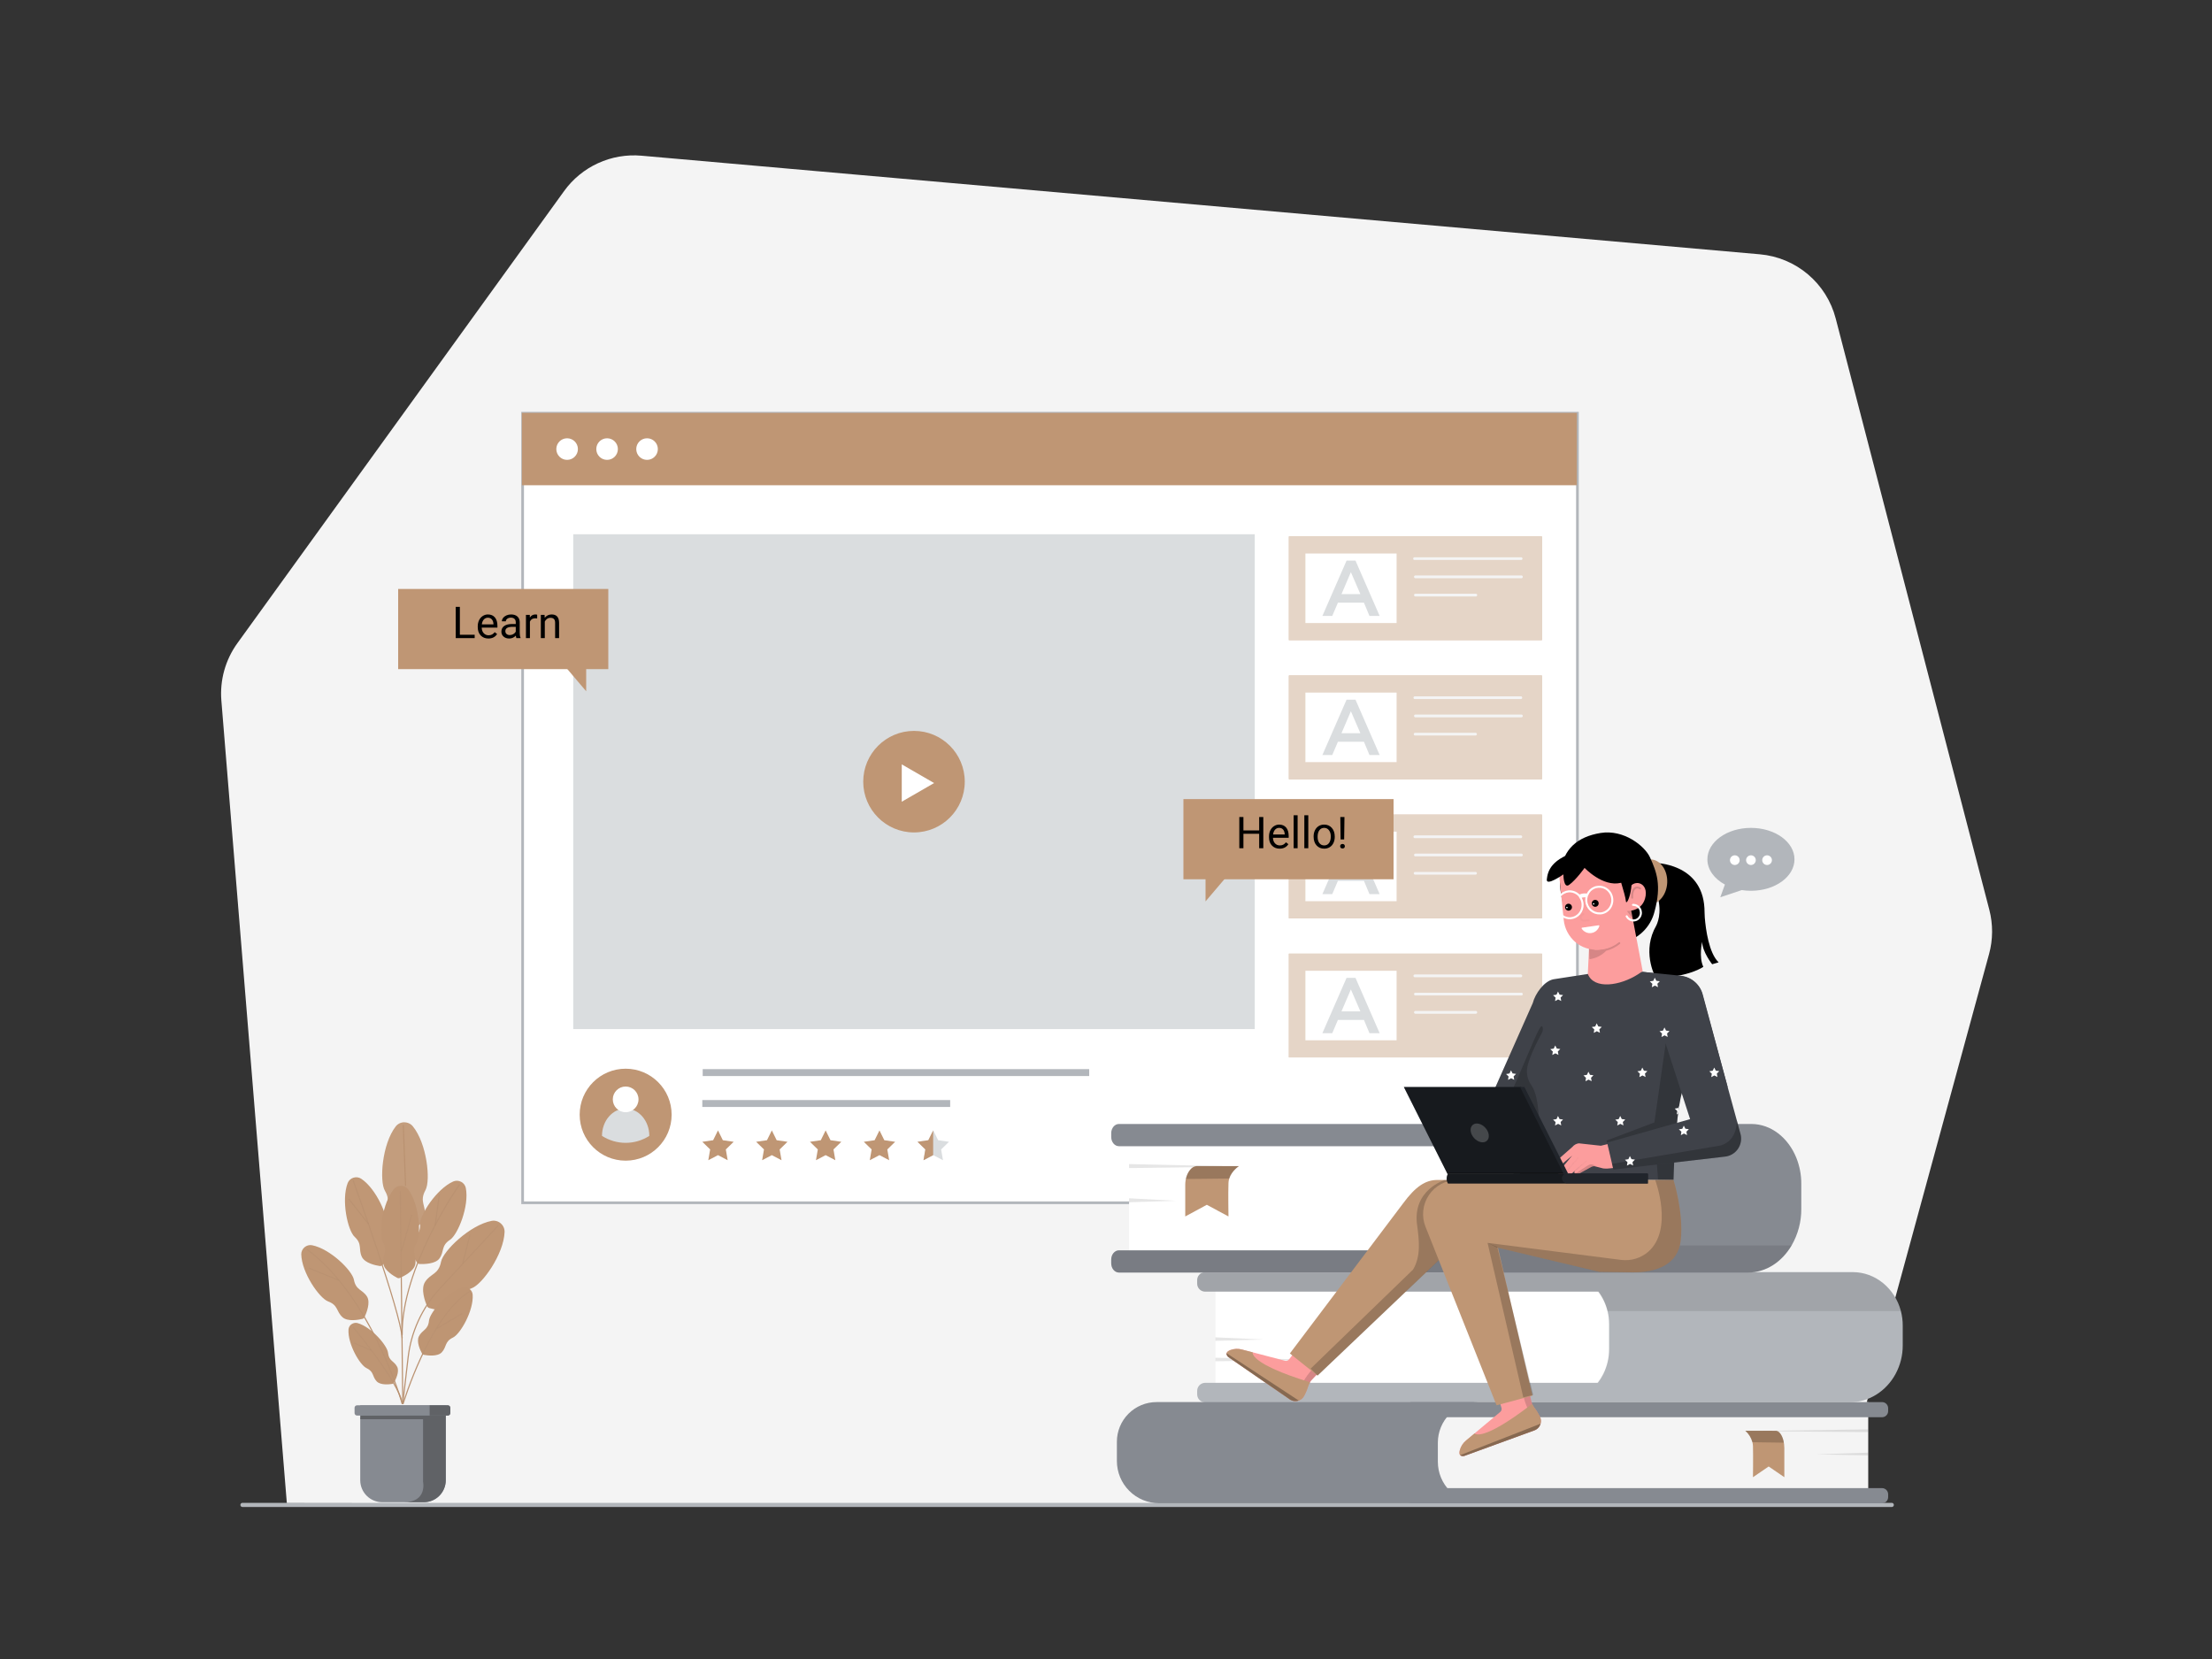 <svg class="gridItem__media" version="1.1" id="Layer_1" xmlns="http://www.w3.org/2000/svg" xmlns:xlink="http://www.w3.org/1999/xlink" x="0px" y="0px" width="1600" height="1200" viewBox="0 0 1600 1200" style="enable-background:new 0 0 1600 1200;" xml:space="preserve" fill="none">
<rect x="0" y="0" width="1600" height="1200" fill="#333333" stroke="none"/>
<path d="M207.479 1087.28L160.119 506.761C158.918 491.979 163.028 477.254 171.709 465.231L408.009 138.231C414.321 129.475 422.801 122.511 432.617 118.022C442.433 113.532 453.247 111.671 463.999 112.621L1273 183.951C1285.8 185.079 1297.94 190.142 1307.75 198.444C1317.56 206.746 1324.57 217.881 1327.8 230.321L1438.94 658.091C1441.66 668.592 1441.6 679.624 1438.74 690.091L1329.98 1088.68L207.479 1087.28Z" fill="#F4F4F4"/>
<path d="M1141 298.881H378.031V870.001H1141V298.881Z" fill="white" stroke="#B2B6BB" stroke-width="1.94" stroke-miterlimit="10"/>
<path d="M1140.58 298.66H377.5V350.99H1140.58V298.66Z" class="change-color-in-svg" fill="#4D61FC" style="fill: rgb(191, 150, 116);"/>
<path d="M907.601 386.449H414.641V744.349H907.601V386.449Z" fill="#DADDDF"/>
<path d="M661.118 602.12C681.398 602.12 697.838 585.68 697.838 565.4C697.838 545.12 681.398 528.68 661.118 528.68C640.839 528.68 624.398 545.12 624.398 565.4C624.398 585.68 640.839 602.12 661.118 602.12Z" class="change-color-in-svg" fill="#4D61FC" style="fill: rgb(191, 150, 116);"/>
<path d="M675.659 566.401L652.27 552.891V579.901L675.659 566.401Z" fill="white"/>
<path d="M1115.31 388H932.281V463.03H1115.31V388Z" class="change-color-in-svg" fill="#4D61FC" style="fill: rgb(191, 150, 116);"/>
<path opacity="0.6" d="M1115.31 388H932.281V463.03H1115.31V388Z" fill="white"/>
<path d="M1010.2 400.369H944.238V450.659H1010.2V400.369Z" fill="white"/>
<path d="M1100.06 405.049H1023.39C1023.24 405.083 1023.09 405.083 1022.95 405.049C1022.8 405.016 1022.66 404.95 1022.54 404.856C1022.43 404.762 1022.33 404.643 1022.27 404.508C1022.2 404.373 1022.17 404.224 1022.17 404.074C1022.17 403.924 1022.2 403.776 1022.27 403.64C1022.33 403.505 1022.43 403.386 1022.54 403.292C1022.66 403.199 1022.8 403.133 1022.95 403.099C1023.09 403.066 1023.24 403.066 1023.39 403.099H1100.06C1100.21 403.066 1100.36 403.066 1100.51 403.099C1100.65 403.133 1100.79 403.199 1100.91 403.292C1101.02 403.386 1101.12 403.505 1101.18 403.64C1101.25 403.776 1101.28 403.924 1101.28 404.074C1101.28 404.224 1101.25 404.373 1101.18 404.508C1101.12 404.643 1101.02 404.762 1100.91 404.856C1100.79 404.95 1100.65 405.016 1100.51 405.049C1100.36 405.083 1100.21 405.083 1100.06 405.049Z" fill="#F4F4F4"/>
<path d="M1100.48 418.25H1023.8C1023.54 418.25 1023.28 418.145 1023.09 417.957C1022.91 417.77 1022.8 417.515 1022.8 417.25C1022.8 416.985 1022.91 416.73 1023.09 416.543C1023.28 416.355 1023.54 416.25 1023.8 416.25H1100.48C1100.75 416.25 1101 416.355 1101.19 416.543C1101.38 416.73 1101.48 416.985 1101.48 417.25C1101.48 417.515 1101.38 417.77 1101.19 417.957C1101 418.145 1100.75 418.25 1100.48 418.25Z" fill="#F4F4F4"/>
<path d="M1067.5 431.439H1023.8C1023.54 431.439 1023.28 431.334 1023.09 431.147C1022.91 430.959 1022.8 430.705 1022.8 430.439C1022.8 430.174 1022.91 429.92 1023.09 429.732C1023.28 429.545 1023.54 429.439 1023.8 429.439H1067.5C1067.77 429.439 1068.02 429.545 1068.21 429.732C1068.4 429.92 1068.5 430.174 1068.5 430.439C1068.5 430.705 1068.4 430.959 1068.21 431.147C1068.02 431.334 1067.77 431.439 1067.5 431.439Z" fill="#F4F4F4"/>
<path d="M974 405.52H980.469L997.94 445.52H990.57L986.57 435.93H967.75L963.659 445.52H956.52L974 405.52ZM984 429.74L977.13 413.86L970.33 429.74H984Z" fill="#DADDDF"/>
<path d="M1115.31 488.6H932.281V563.63H1115.31V488.6Z" class="change-color-in-svg" fill="#4D61FC" style="fill: rgb(191, 150, 116);"/>
<path opacity="0.6" d="M1115.31 488.6H932.281V563.63H1115.31V488.6Z" fill="white"/>
<path d="M1010.2 500.971H944.238V551.261H1010.2V500.971Z" fill="white"/>
<path d="M1100.06 505.66H1023.39C1023.13 505.66 1022.87 505.555 1022.68 505.367C1022.5 505.18 1022.39 504.925 1022.39 504.66C1022.39 504.395 1022.5 504.141 1022.68 503.953C1022.87 503.765 1023.13 503.66 1023.39 503.66H1100.06C1100.33 503.66 1100.58 503.765 1100.77 503.953C1100.96 504.141 1101.06 504.395 1101.06 504.66C1101.06 504.925 1100.96 505.18 1100.77 505.367C1100.58 505.555 1100.33 505.66 1100.06 505.66Z" fill="#F4F4F4"/>
<path d="M1100.48 518.85H1023.8C1023.54 518.85 1023.28 518.744 1023.09 518.557C1022.91 518.369 1022.8 518.115 1022.8 517.85C1022.8 517.584 1022.91 517.33 1023.09 517.143C1023.28 516.955 1023.54 516.85 1023.8 516.85H1100.48C1100.75 516.85 1101 516.955 1101.19 517.143C1101.38 517.33 1101.48 517.584 1101.48 517.85C1101.48 518.115 1101.38 518.369 1101.19 518.557C1101 518.744 1100.75 518.85 1100.48 518.85Z" fill="#F4F4F4"/>
<path d="M1067.5 532H1023.8C1023.65 532.034 1023.5 532.034 1023.36 532C1023.21 531.967 1023.07 531.901 1022.95 531.807C1022.84 531.713 1022.74 531.595 1022.68 531.459C1022.61 531.324 1022.58 531.176 1022.58 531.025C1022.58 530.875 1022.61 530.727 1022.68 530.592C1022.74 530.456 1022.84 530.337 1022.95 530.244C1023.07 530.15 1023.21 530.084 1023.36 530.051C1023.5 530.017 1023.65 530.017 1023.8 530.05H1067.5C1067.72 530.101 1067.92 530.225 1068.06 530.402C1068.2 530.579 1068.28 530.799 1068.28 531.025C1068.28 531.252 1068.2 531.472 1068.06 531.649C1067.92 531.826 1067.72 531.95 1067.5 532Z" fill="#F4F4F4"/>
<path d="M974 506.119H980.469L997.94 546.119H990.57L986.57 536.529H967.75L963.659 546.119H956.52L974 506.119ZM984 530.339L977.13 514.459L970.33 530.339H984Z" fill="#DADDDF"/>
<path d="M1115.31 589.211H932.281V664.241H1115.31V589.211Z" class="change-color-in-svg" fill="#4D61FC" style="fill: rgb(191, 150, 116);"/>
<path opacity="0.6" d="M1115.31 589.211H932.281V664.241H1115.31V589.211Z" fill="white"/>
<path d="M1010.2 601.57H944.238V651.86H1010.2V601.57Z" fill="white"/>
<path d="M1100.06 606.26H1023.39C1023.13 606.26 1022.87 606.154 1022.68 605.967C1022.5 605.779 1022.39 605.525 1022.39 605.26C1022.39 604.995 1022.5 604.74 1022.68 604.553C1022.87 604.365 1023.13 604.26 1023.39 604.26H1100.06C1100.33 604.26 1100.58 604.365 1100.77 604.553C1100.96 604.74 1101.06 604.995 1101.06 605.26C1101.06 605.525 1100.96 605.779 1100.77 605.967C1100.58 606.154 1100.33 606.26 1100.06 606.26Z" fill="#F4F4F4"/>
<path d="M1100.48 619.449H1023.8C1023.54 619.449 1023.28 619.344 1023.09 619.156C1022.91 618.969 1022.8 618.714 1022.8 618.449C1022.8 618.184 1022.91 617.93 1023.09 617.742C1023.28 617.555 1023.54 617.449 1023.8 617.449H1100.48C1100.75 617.449 1101 617.555 1101.19 617.742C1101.38 617.93 1101.48 618.184 1101.48 618.449C1101.48 618.714 1101.38 618.969 1101.19 619.156C1101 619.344 1100.75 619.449 1100.48 619.449Z" fill="#F4F4F4"/>
<path d="M1067.5 632.639H1023.8C1023.65 632.672 1023.5 632.672 1023.36 632.639C1023.21 632.605 1023.07 632.539 1022.95 632.446C1022.84 632.352 1022.74 632.233 1022.68 632.098C1022.61 631.963 1022.58 631.814 1022.58 631.664C1022.58 631.514 1022.61 631.366 1022.68 631.23C1022.74 631.095 1022.84 630.976 1022.95 630.882C1023.07 630.789 1023.21 630.723 1023.36 630.689C1023.5 630.656 1023.65 630.656 1023.8 630.689H1067.5C1067.72 630.739 1067.92 630.863 1068.06 631.04C1068.2 631.218 1068.28 631.437 1068.28 631.664C1068.28 631.891 1068.2 632.111 1068.06 632.288C1067.92 632.465 1067.72 632.589 1067.5 632.639Z" fill="#F4F4F4"/>
<path d="M974 606.73H980.469L997.94 646.73H990.57L986.57 637.151H967.75L963.659 646.73H956.52L974 606.73ZM984 631L977.13 615.12L970.299 631H984Z" fill="#DADDDF"/>
<path d="M1115.31 689.811H932.281V764.841H1115.31V689.811Z" class="change-color-in-svg" fill="#4D61FC" style="fill: rgb(191, 150, 116);"/>
<path opacity="0.6" d="M1115.31 689.811H932.281V764.841H1115.31V689.811Z" fill="white"/>
<path d="M1010.2 702.18H944.238V752.47H1010.2V702.18Z" fill="white"/>
<path d="M1100.06 706.869H1023.39C1023.13 706.869 1022.87 706.764 1022.68 706.576C1022.5 706.389 1022.39 706.134 1022.39 705.869C1022.39 705.604 1022.5 705.35 1022.68 705.162C1022.87 704.975 1023.13 704.869 1023.39 704.869H1100.06C1100.33 704.869 1100.58 704.975 1100.77 705.162C1100.96 705.35 1101.06 705.604 1101.06 705.869C1101.06 706.134 1100.96 706.389 1100.77 706.576C1100.58 706.764 1100.33 706.869 1100.06 706.869Z" fill="#F4F4F4"/>
<path d="M1100.48 720.061H1023.8C1023.54 720.061 1023.28 719.955 1023.09 719.768C1022.91 719.58 1022.8 719.326 1022.8 719.061C1022.8 718.795 1022.91 718.541 1023.09 718.353C1023.28 718.166 1023.54 718.061 1023.8 718.061H1100.48C1100.75 718.061 1101 718.166 1101.19 718.353C1101.38 718.541 1101.48 718.795 1101.48 719.061C1101.48 719.326 1101.38 719.58 1101.19 719.768C1101 719.955 1100.75 720.061 1100.48 720.061Z" fill="#F4F4F4"/>
<path d="M1067.5 733.25H1023.8C1023.54 733.25 1023.28 733.145 1023.09 732.957C1022.91 732.77 1022.8 732.515 1022.8 732.25C1022.8 731.985 1022.91 731.73 1023.09 731.543C1023.28 731.355 1023.54 731.25 1023.8 731.25H1067.5C1067.77 731.25 1068.02 731.355 1068.21 731.543C1068.4 731.73 1068.5 731.985 1068.5 732.25C1068.5 732.515 1068.4 732.77 1068.21 732.957C1068.02 733.145 1067.77 733.25 1067.5 733.25Z" fill="#F4F4F4"/>
<path d="M974 707.33H980.469L997.94 747.33H990.57L986.57 737.74H967.75L963.659 747.33H956.52L974 707.33ZM984 731.55L977.13 715.67L970.33 731.55H984Z" fill="#DADDDF"/>
<path d="M452.549 839.539C470.918 839.539 485.809 824.649 485.809 806.28C485.809 787.911 470.918 773.02 452.549 773.02C434.18 773.02 419.289 787.911 419.289 806.28C419.289 824.649 434.18 839.539 452.549 839.539Z" class="change-color-in-svg" fill="#4D61FC" style="fill: rgb(191, 150, 116);"/>
<path d="M469.671 821.61C469.671 810.69 462.011 801.84 452.551 801.84C443.091 801.84 435.441 810.69 435.441 821.61C440.543 824.9 446.486 826.65 452.556 826.65C458.627 826.65 464.569 824.9 469.671 821.61V821.61Z" fill="#DADDDF"/>
<path d="M452.55 804.51C457.686 804.51 461.85 800.346 461.85 795.21C461.85 790.074 457.686 785.91 452.55 785.91C447.414 785.91 443.25 790.074 443.25 795.21C443.25 800.346 447.414 804.51 452.55 804.51Z" fill="white"/>
<path d="M787.851 773.33H508.281V778.33H787.851V773.33Z" fill="#B2B6BB"/>
<path d="M687.29 795.699H508V800.699H687.29V795.699Z" fill="#B2B6BB"/>
<path d="M519.34 817.65L522.85 824.75L530.69 825.89L525.01 831.42L526.35 839.22L519.34 835.54L512.33 839.22L513.67 831.42L508 825.89L515.84 824.75L519.34 817.65Z" class="change-color-in-svg" fill="#4D61FC" style="fill: rgb(191, 150, 116);"/>
<path d="M558.28 817.65L561.78 824.75L569.62 825.89L563.95 831.42L565.29 839.22L558.28 835.54L551.27 839.22L552.61 831.42L546.93 825.89L554.77 824.75L558.28 817.65Z" class="change-color-in-svg" fill="#4D61FC" style="fill: rgb(191, 150, 116);"/>
<path d="M597.211 817.65L600.721 824.75L608.561 825.89L602.881 831.42L604.221 839.22L597.211 835.54L590.201 839.22L591.541 831.42L585.871 825.89L593.711 824.75L597.211 817.65Z" class="change-color-in-svg" fill="#4D61FC" style="fill: rgb(191, 150, 116);"/>
<path d="M636.149 817.65L639.649 824.75L647.489 825.89L641.819 831.42L643.159 839.22L636.149 835.54L629.139 839.22L630.479 831.42L624.809 825.89L632.639 824.75L636.149 817.65Z" class="change-color-in-svg" fill="#4D61FC" style="fill: rgb(191, 150, 116);"/>
<path d="M675.078 817.65L678.588 824.75L686.428 825.89L680.748 831.42L682.088 839.22L675.078 835.54L668.068 839.22L669.408 831.42L663.738 825.89L671.578 824.75L675.078 817.65Z" fill="#DADDDF"/>
<path d="M674.979 835.54L667.969 839.22L669.299 831.42L663.629 825.89L671.469 824.75L674.979 817.65V835.54Z" class="change-color-in-svg" fill="#4D61FC" style="fill: rgb(191, 150, 116);"/>
<path d="M410.208 332.64C414.522 332.64 418.018 329.143 418.018 324.83C418.018 320.516 414.522 317.02 410.208 317.02C405.895 317.02 402.398 320.516 402.398 324.83C402.398 329.143 405.895 332.64 410.208 332.64Z" fill="white"/>
<path d="M439.119 332.64C443.432 332.64 446.929 329.143 446.929 324.83C446.929 320.516 443.432 317.02 439.119 317.02C434.805 317.02 431.309 320.516 431.309 324.83C431.309 329.143 434.805 332.64 439.119 332.64Z" fill="white"/>
<path d="M468.029 332.64C472.342 332.64 475.839 329.143 475.839 324.83C475.839 320.516 472.342 317.02 468.029 317.02C463.715 317.02 460.219 320.516 460.219 324.83C460.219 329.143 463.715 332.64 468.029 332.64Z" fill="white"/>
<path d="M1368.38 1090.05H175.379C174.981 1090.05 174.6 1089.89 174.318 1089.61C174.037 1089.33 173.879 1088.95 173.879 1088.55C173.879 1088.15 174.037 1087.77 174.318 1087.49C174.6 1087.21 174.981 1087.05 175.379 1087.05H1368.38C1368.78 1087.05 1369.16 1087.21 1369.44 1087.49C1369.72 1087.77 1369.88 1088.15 1369.88 1088.55C1369.88 1088.95 1369.72 1089.33 1369.44 1089.61C1369.16 1089.89 1368.78 1090.05 1368.38 1090.05Z" fill="#B2B6BB"/>
<path d="M879.16 920.301H1126.24C1131.19 920.301 1136.09 921.276 1140.66 923.171C1145.24 925.066 1149.39 927.843 1152.89 931.344C1156.39 934.845 1159.17 939.001 1161.06 943.575C1162.95 948.149 1163.92 953.051 1163.92 958.001V975.841C1163.92 986.062 1159.86 995.865 1152.63 1003.09C1145.4 1010.32 1135.6 1014.38 1125.38 1014.38H879.16V920.301Z" fill="white"/>
<path d="M1376.3 959.001V973.151C1376.33 980.389 1374.53 987.518 1371.08 993.881C1364.41 1006.13 1352 1014.36 1337.79 1014.36H871.53C870.769 1014.33 870.02 1014.16 869.328 1013.84C868.635 1013.53 868.011 1013.08 867.493 1012.52C866.974 1011.96 866.571 1011.31 866.306 1010.59C866.041 1009.88 865.92 1009.12 865.95 1008.36V1006.24C865.922 1005.48 866.044 1004.72 866.309 1004.01C866.574 1003.3 866.978 1002.64 867.496 1002.08C868.014 1001.53 868.637 1001.08 869.329 1000.76C870.021 1000.44 870.769 1000.27 871.53 1000.24H1155.76C1157.3 998.237 1158.64 996.086 1159.76 993.821C1162.52 988.224 1163.95 982.062 1163.93 975.821V957.821C1163.93 954.596 1163.55 951.383 1162.78 948.251C1161.55 943.188 1159.31 938.426 1156.19 934.251H871.53C870.769 934.224 870.021 934.047 869.329 933.731C868.637 933.414 868.014 932.965 867.496 932.407C866.978 931.85 866.574 931.196 866.309 930.483C866.044 929.77 865.922 929.011 865.95 928.251V926.141C865.922 925.38 866.044 924.622 866.309 923.908C866.574 923.195 866.978 922.541 867.496 921.984C868.014 921.427 868.637 920.977 869.329 920.661C870.021 920.344 870.769 920.168 871.53 920.141H1340.14C1356.66 920.141 1370.58 931.991 1374.91 948.141C1375.86 951.682 1376.32 955.335 1376.3 959.001V959.001Z" fill="#B2B6BB"/>
<path opacity="0.1" d="M1374.91 948.341H1162.77C1161.54 943.278 1159.3 938.516 1156.18 934.341H871.529C870.769 934.313 870.021 934.137 869.329 933.82C868.637 933.504 868.014 933.054 867.495 932.497C866.977 931.94 866.574 931.286 866.309 930.573C866.043 929.86 865.921 929.101 865.949 928.341V926.23C865.921 925.47 866.043 924.711 866.309 923.998C866.574 923.285 866.977 922.631 867.495 922.074C868.014 921.516 868.637 921.067 869.329 920.751C870.021 920.434 870.769 920.258 871.529 920.23H1340.14C1356.66 920.3 1370.58 932.151 1374.91 948.341Z" fill="black"/>
<path opacity="0.1" d="M879.16 967.33L913.68 968.91L879.16 969.87V967.33Z" fill="black"/>
<path opacity="0.1" d="M879.16 982.09L961.29 983.67L879.16 984.63V982.09Z" fill="black"/>
<path d="M1086.02 1087.33H838.45C830.339 1087.33 822.561 1084.11 816.826 1078.37C811.091 1072.64 807.87 1064.86 807.87 1056.75V1042.87C807.87 1035.26 810.894 1027.95 816.278 1022.57C821.663 1017.18 828.965 1014.16 836.579 1014.16H1086.02V1087.33V1087.33Z" fill="#868A91"/>
<path d="M1351.34 1087.33H1070.04C1062.08 1087.33 1054.45 1084.17 1048.83 1078.54C1043.2 1072.92 1040.04 1065.29 1040.04 1057.33V1043.5C1040.04 1035.73 1043.13 1028.27 1048.62 1022.77C1054.12 1017.28 1061.58 1014.19 1069.35 1014.19H1351.34V1087.36V1087.33Z" fill="#F4F4F4"/>
<path d="M1021.07 1087.34H1361.32C1363.77 1087.34 1365.75 1085.36 1365.75 1082.91V1080.83C1365.75 1078.38 1363.77 1076.4 1361.32 1076.4H1021.07C1018.62 1076.4 1016.64 1078.38 1016.64 1080.83V1082.91C1016.64 1085.36 1018.62 1087.34 1021.07 1087.34Z" fill="#868A91"/>
<path d="M1021.07 1025.11H1361.32C1363.77 1025.11 1365.75 1023.13 1365.75 1020.68V1018.6C1365.75 1016.15 1363.77 1014.17 1361.32 1014.17H1021.07C1018.62 1014.17 1016.64 1016.15 1016.64 1018.6V1020.68C1016.64 1023.13 1018.62 1025.11 1021.07 1025.11Z" fill="#868A91"/>
<path opacity="0.1" d="M1351.31 1050.75L1313.57 1051.98L1351.31 1052.72V1050.75Z" fill="black"/>
<path opacity="0.1" d="M1351.31 1033.91L1261.53 1035.14L1351.31 1035.88V1033.91Z" fill="black"/>
<path d="M1262.45 1034.9C1264.93 1037.11 1266.72 1040 1267.57 1043.21C1267.81 1044.16 1267.94 1045.13 1267.97 1046.1C1268.18 1052.97 1267.97 1068.5 1267.97 1068.5L1279.33 1060.74L1290.66 1068.5V1047.5C1290.66 1043.5 1289.66 1039.64 1287.88 1037.1C1287.01 1035.87 1285.95 1034.95 1284.74 1034.95L1262.45 1034.9Z" class="change-color-in-svg" fill="#4D61FC" style="fill: rgb(191, 150, 116);"/>
<path opacity="0.2" d="M1262.45 1034.9C1264.93 1037.11 1266.72 1040 1267.57 1043.21L1290.33 1043.52C1290.33 1043.52 1289.44 1036.12 1284.74 1034.9H1262.45Z" fill="black"/>
<path d="M816.691 813H1052.14C1063.56 813 1074.52 817.538 1082.6 825.615C1090.67 833.692 1095.21 844.647 1095.21 856.07V876.46C1095.21 888.13 1090.58 899.321 1082.32 907.573C1074.07 915.824 1062.88 920.46 1051.21 920.46H816.691V813Z" fill="white"/>
<path d="M1095.34 854.71V877.85C1095.28 887.73 1090.7 896.3 1083.97 900.85C1080.68 903.135 1076.77 904.369 1072.76 904.39H809.359C806.269 904.39 803.77 907.39 803.77 911.06V913.79C803.77 917.48 806.269 920.47 809.359 920.47H1264.36C1277.42 920.47 1288.95 912.72 1295.92 900.85C1300.56 892.827 1302.98 883.709 1302.92 874.44V856.22C1302.94 849.78 1301.72 843.396 1299.32 837.42C1293.48 823 1281.09 813 1266.74 813H809.359C806.269 813 803.77 816 803.77 819.67V822.4C803.77 826.09 806.269 829.08 809.359 829.08H1073.57C1079.88 829.08 1085.57 832.29 1089.57 837.42C1093.33 842.397 1095.36 848.471 1095.34 854.71V854.71Z" fill="#868A91"/>
<path opacity="0.1" d="M803.77 911.091V913.821C803.77 917.511 806.269 920.501 809.359 920.501H1264.36C1277.42 920.501 1288.95 912.751 1295.92 900.881H1084C1080.71 903.166 1076.8 904.4 1072.79 904.421H809.359C806.269 904.421 803.77 907.411 803.77 911.091Z" fill="black"/>
<path opacity="0.1" d="M816.691 866.75L850.461 868.56L816.691 869.64V866.75Z" fill="black"/>
<path opacity="0.1" d="M816.691 842.01L897.021 843.82L816.691 844.9V842.01Z" fill="black"/>
<path d="M896.19 843.461C896.19 843.461 890.89 846.871 889.14 852.461C888.817 853.475 888.632 854.528 888.59 855.591C888.3 863.041 888.59 879.891 888.59 879.891L872.94 871.461L857.32 879.891V857.061C857.32 852.741 858.66 848.541 861.15 845.791C861.669 845.123 862.32 844.571 863.064 844.17C863.808 843.769 864.628 843.527 865.47 843.461H896.19Z" class="change-color-in-svg" fill="#4D61FC" style="fill: rgb(191, 150, 116);"/>
<path opacity="0.2" d="M896.19 843.459C896.19 843.459 890.89 846.869 889.14 852.459L857.77 852.789C857.77 852.789 858.999 844.789 865.469 843.449L896.19 843.459Z" fill="black"/>
<path d="M292.329 811.779C291.154 811.792 289.997 812.069 288.943 812.588C287.89 813.107 286.965 813.856 286.239 814.779C276.339 827.499 274.339 854.319 278.419 861.279C283.219 869.479 278.259 872.419 279.419 879.839C280.359 885.839 288.819 890.419 291.959 891.929C292.325 892.102 292.724 892.192 293.129 892.192C293.534 892.192 293.933 892.102 294.299 891.929C297.549 890.359 306.519 885.509 307.299 879.429C308.229 871.979 303.179 869.189 307.739 860.849C311.609 853.769 308.799 827.019 298.529 814.599C297.769 813.705 296.819 812.991 295.748 812.51C294.677 812.029 293.513 811.793 292.339 811.819" class="change-color-in-svg" fill="#4D61FC" style="fill: rgb(191, 150, 116);"/>
<g opacity="0.4">
<g opacity="0.4">
<path opacity="0.4" d="M292.329 811.779C291.154 811.792 289.997 812.069 288.943 812.588C287.89 813.107 286.965 813.856 286.239 814.779C276.339 827.499 274.339 854.319 278.419 861.279C283.219 869.479 278.259 872.419 279.419 879.839C280.359 885.839 288.819 890.419 291.959 891.929C292.325 892.102 292.724 892.192 293.129 892.192C293.534 892.192 293.933 892.102 294.299 891.929C297.549 890.359 306.519 885.509 307.299 879.429C308.229 871.979 303.179 869.189 307.739 860.849C311.609 853.769 308.799 827.019 298.529 814.599C297.769 813.705 296.819 812.991 295.748 812.51C294.677 812.029 293.513 811.793 292.339 811.819" fill="white"/>
</g>
</g>
<path d="M362.211 884.9C361.328 884.127 360.283 883.561 359.153 883.245C358.023 882.928 356.837 882.868 355.681 883.07C339.841 886.07 320.561 904.8 319.001 912.71C317.171 922.04 311.501 920.95 307.451 927.27C304.161 932.4 307.451 941.43 308.831 944.64C308.987 945.013 309.225 945.345 309.528 945.612C309.831 945.879 310.191 946.073 310.581 946.18C314.061 947.18 323.991 949.48 328.581 945.43C334.211 940.43 332.281 935.04 341.221 931.81C348.801 929.08 364.441 907.19 364.981 891.08C365.006 889.907 364.768 888.744 364.286 887.674C363.803 886.605 363.087 885.657 362.191 884.9" class="change-color-in-svg" fill="#4D61FC" style="fill: rgb(191, 150, 116);"/>
<path d="M220.281 902.169C219.529 902.791 218.925 903.574 218.515 904.46C218.105 905.346 217.899 906.312 217.911 907.288C218.231 920.688 231.051 939.019 237.341 941.359C244.751 944.109 243.101 948.618 247.751 952.788C251.521 956.168 259.381 954.659 262.191 953.979C262.518 953.897 262.822 953.744 263.082 953.529C263.341 953.314 263.549 953.044 263.691 952.739C264.961 950.019 268.191 942.179 265.481 937.859C262.171 932.569 257.481 933.428 255.991 925.658C254.761 919.058 238.881 903.299 225.731 900.709C224.771 900.527 223.783 900.565 222.839 900.817C221.896 901.07 221.021 901.532 220.281 902.169" class="change-color-in-svg" fill="#4D61FC" style="fill: rgb(191, 150, 116);"/>
<path d="M339.449 932.109C338.759 931.616 337.966 931.284 337.13 931.138C336.294 930.993 335.436 931.038 334.619 931.269C323.409 934.529 310.859 949.419 310.299 955.269C309.639 962.119 305.479 961.739 303.009 966.579C301.009 970.509 304.009 976.779 305.239 978.999C305.381 979.256 305.576 979.479 305.813 979.652C306.05 979.825 306.322 979.943 306.609 979.999C309.189 980.459 316.509 981.419 319.539 978.179C323.249 974.179 321.469 970.419 327.679 967.469C332.949 964.949 342.679 948.059 341.899 936.469C341.836 935.621 341.583 934.798 341.159 934.061C340.735 933.323 340.151 932.691 339.449 932.209" class="change-color-in-svg" fill="#4D61FC" style="fill: rgb(191, 150, 116);"/>
<path d="M255.632 851.869C254.7 852.158 253.845 852.652 253.128 853.315C252.412 853.977 251.853 854.792 251.492 855.699C246.682 868.209 251.552 890.049 256.492 894.609C262.292 899.979 259.052 903.519 261.752 909.139C263.952 913.709 271.752 915.299 274.662 915.739C274.994 915.788 275.332 915.763 275.652 915.664C275.972 915.565 276.266 915.396 276.512 915.169C278.722 913.169 284.702 907.169 283.842 902.089C282.792 895.939 278.102 894.929 279.722 887.189C281.092 880.629 272.412 860.009 261.242 852.589C260.422 852.059 259.493 851.719 258.524 851.594C257.555 851.47 256.57 851.564 255.642 851.869" class="change-color-in-svg" fill="#4D61FC" style="fill: rgb(191, 150, 116);"/>
<path d="M333.491 854.82C332.628 854.362 331.673 854.104 330.697 854.064C329.721 854.024 328.748 854.204 327.851 854.59C315.601 860.04 303.601 878.93 303.851 885.59C304.161 893.49 299.361 893.7 297.301 899.59C295.631 904.37 300.041 911.04 301.761 913.38C301.959 913.65 302.216 913.873 302.512 914.03C302.808 914.188 303.136 914.277 303.471 914.29C306.471 914.42 314.961 914.38 317.901 910.22C321.511 905.13 318.901 901.1 325.521 896.77C331.131 893.1 339.581 872.38 336.921 859.24C336.717 858.287 336.302 857.391 335.707 856.619C335.112 855.847 334.351 855.219 333.481 854.78" class="change-color-in-svg" fill="#4D61FC" style="fill: rgb(191, 150, 116);"/>
<g opacity="0.2">
<g opacity="0.2">
<path opacity="0.2" d="M255.632 851.869C254.7 852.158 253.845 852.652 253.128 853.315C252.412 853.977 251.853 854.792 251.492 855.699C246.682 868.209 251.552 890.049 256.492 894.609C262.292 899.979 259.052 903.519 261.752 909.139C263.952 913.709 271.752 915.299 274.662 915.739C274.994 915.788 275.332 915.763 275.652 915.664C275.972 915.565 276.266 915.396 276.512 915.169C278.722 913.169 284.702 907.169 283.842 902.089C282.792 895.939 278.102 894.929 279.722 887.189C281.092 880.629 272.412 860.009 261.242 852.589C260.422 852.059 259.493 851.719 258.524 851.594C257.555 851.47 256.57 851.564 255.642 851.869" fill="white"/>
</g>
</g>
<g opacity="0.2">
<g opacity="0.2">
<path opacity="0.2" d="M333.491 854.82C332.628 854.362 331.673 854.104 330.697 854.064C329.721 854.024 328.748 854.204 327.851 854.59C315.601 860.04 303.601 878.93 303.851 885.59C304.161 893.49 299.361 893.7 297.301 899.59C295.631 904.37 300.041 911.04 301.761 913.38C301.959 913.65 302.216 913.873 302.512 914.03C302.808 914.188 303.136 914.277 303.471 914.29C306.471 914.42 314.961 914.38 317.901 910.22C321.511 905.13 318.901 901.1 325.521 896.77C331.131 893.1 339.581 872.38 336.921 859.24C336.717 858.287 336.302 857.391 335.707 856.619C335.112 855.847 334.351 855.219 333.481 854.78" fill="white"/>
</g>
</g>
<path d="M290.142 857.749C289.171 857.718 288.206 857.904 287.317 858.293C286.428 858.682 285.637 859.265 285.002 859.999C276.372 870.259 273.872 892.489 277.002 898.399C280.732 905.399 276.512 907.659 277.242 913.859C277.832 918.859 284.722 922.959 287.292 924.299C287.589 924.455 287.918 924.543 288.254 924.555C288.589 924.567 288.924 924.504 289.232 924.369C291.982 923.169 299.592 919.419 300.422 914.369C301.422 908.209 297.322 905.729 301.372 898.939C304.812 893.179 303.322 870.859 295.172 860.209C294.571 859.44 293.806 858.816 292.932 858.383C292.057 857.951 291.097 857.72 290.122 857.709" class="change-color-in-svg" fill="#4D61FC" style="fill: rgb(191, 150, 116);"/>
<path d="M254.25 957.83C253.623 958.266 253.101 958.838 252.724 959.502C252.347 960.167 252.123 960.908 252.07 961.67C251.45 972.17 260.29 987.33 265.07 989.56C270.68 992.2 269.07 995.61 272.47 999.17C275.2 1002.06 281.47 1001.39 283.68 1001.03C283.94 1000.99 284.187 1000.89 284.403 1000.74C284.619 1000.59 284.8 1000.4 284.93 1000.17C286.1 998.17 289.13 992.17 287.29 988.65C285.05 984.3 281.29 984.65 280.67 978.49C280.13 973.26 268.73 959.91 258.67 957.03C257.931 956.83 257.157 956.798 256.404 956.936C255.651 957.074 254.939 957.38 254.32 957.83" class="change-color-in-svg" fill="#4D61FC" style="fill: rgb(191, 150, 116);"/>
<g opacity="0.2">
<g opacity="0.2">
<path opacity="0.2" d="M339.449 932.109C338.759 931.616 337.966 931.284 337.13 931.138C336.294 930.993 335.436 931.038 334.619 931.269C323.409 934.529 310.859 949.419 310.299 955.269C309.639 962.119 305.479 961.739 303.009 966.579C301.009 970.509 304.009 976.779 305.239 978.999C305.381 979.256 305.576 979.479 305.813 979.652C306.05 979.825 306.322 979.943 306.609 979.999C309.189 980.459 316.509 981.419 319.539 978.179C323.249 974.179 321.469 970.419 327.679 967.469C332.949 964.949 342.679 948.059 341.899 936.469C341.836 935.621 341.583 934.798 341.159 934.061C340.735 933.323 340.151 932.691 339.449 932.209" fill="black"/>
</g>
</g>
<g opacity="0.2">
<g opacity="0.2">
<path opacity="0.2" d="M290.142 857.749C289.171 857.718 288.206 857.904 287.317 858.293C286.428 858.682 285.637 859.265 285.002 859.999C276.372 870.259 273.872 892.489 277.002 898.399C280.732 905.399 276.512 907.659 277.242 913.859C277.832 918.859 284.722 922.959 287.292 924.299C287.589 924.455 287.918 924.543 288.254 924.555C288.589 924.567 288.924 924.504 289.232 924.369C291.982 923.169 299.592 919.419 300.422 914.369C301.422 908.209 297.322 905.729 301.372 898.939C304.812 893.179 303.322 870.859 295.172 860.209C294.571 859.44 293.806 858.816 292.932 858.383C292.057 857.951 291.097 857.72 290.122 857.709" fill="black"/>
</g>
</g>
<g opacity="0.2">
<g opacity="0.2">
<path opacity="0.2" d="M254.25 957.83C253.623 958.266 253.101 958.838 252.724 959.502C252.347 960.167 252.123 960.908 252.07 961.67C251.45 972.17 260.29 987.33 265.07 989.56C270.68 992.2 269.07 995.61 272.47 999.17C275.2 1002.06 281.47 1001.39 283.68 1001.03C283.94 1000.99 284.187 1000.89 284.403 1000.74C284.619 1000.59 284.8 1000.4 284.93 1000.17C286.1 998.17 289.13 992.17 287.29 988.65C285.05 984.3 281.29 984.65 280.67 978.49C280.13 973.26 268.73 959.91 258.67 957.03C257.931 956.83 257.157 956.798 256.404 956.936C255.651 957.074 254.939 957.38 254.32 957.83" fill="black"/>
</g>
</g>
<path d="M291.931 1015.61L291.141 1015.37C291.331 1014.73 310.481 951.529 339.561 933.719L339.991 934.419C311.181 952.069 292.121 1014.97 291.931 1015.61" class="change-color-in-svg" fill="#4D61FC" style="fill: rgb(191, 150, 116);"/>
<path d="M290.701 1015.59C288.071 999.389 255.441 960.709 255.121 960.319L255.751 959.779C257.101 961.379 288.841 999.029 291.511 1015.46L290.701 1015.59Z" class="change-color-in-svg" fill="#4D61FC" style="fill: rgb(191, 150, 116);"/>
<path d="M291.722 1015.52L290.902 1015.42L294.752 982.168C296.855 963.409 304.892 945.812 317.692 931.938L360.092 886.148L360.702 886.708L318.292 932.498C305.618 946.246 297.659 963.677 295.572 982.258L291.722 1015.52Z" class="change-color-in-svg" fill="#4D61FC" style="fill: rgb(191, 150, 116);"/>
<path d="M290.571 1015.63C290.361 1014.87 268.621 938.629 221.711 903.949L222.201 903.279C269.341 938.159 291.151 1014.64 291.371 1015.41L290.571 1015.63Z" class="change-color-in-svg" fill="#4D61FC" style="fill: rgb(191, 150, 116);"/>
<path d="M289.933 861.566L289.113 861.576L290.94 1015.45L291.759 1015.44L289.933 861.566Z" class="change-color-in-svg" fill="#4D61FC" style="fill: rgb(191, 150, 116);"/>
<path d="M290.492 965.629C289.672 916.839 331.722 856.959 332.152 856.359L332.822 856.839C332.402 857.439 290.502 917.099 291.312 965.609L290.492 965.629Z" class="change-color-in-svg" fill="#4D61FC" style="fill: rgb(191, 150, 116);"/>
<path d="M290.489 967.909C289.489 949.209 255.389 854.909 255.039 853.989L255.819 853.709C256.159 854.659 290.289 949.049 291.309 967.859L290.489 967.909Z" class="change-color-in-svg" fill="#4D61FC" style="fill: rgb(191, 150, 116);"/>
<path d="M292.124 813.836L291.305 813.867L292.954 857.786L293.773 857.755L292.124 813.836Z" class="change-color-in-svg" fill="#4D61FC" style="fill: rgb(191, 150, 116);"/>
<path d="M256.081 971.013L255.758 971.777L268.13 977.001L268.453 976.236L256.081 971.013Z" class="change-color-in-svg" fill="#4D61FC" style="fill: rgb(191, 150, 116);"/>
<path d="M223.618 916.873L223.309 917.633L244.894 926.433L245.203 925.673L223.618 916.873Z" class="change-color-in-svg" fill="#4D61FC" style="fill: rgb(191, 150, 116);"/>
<path d="M252.513 866.824L251.867 867.33L266.299 885.749L266.945 885.244L252.513 866.824Z" class="change-color-in-svg" fill="#4D61FC" style="fill: rgb(191, 150, 116);"/>
<path d="M297.445 878.531L290.016 904.926L290.815 905.151L298.244 878.756L297.445 878.531Z" class="change-color-in-svg" fill="#4D61FC" style="fill: rgb(191, 150, 116);"/>
<path d="M317.372 864.021L314.355 886.156L315.178 886.268L318.194 864.133L317.372 864.021Z" class="change-color-in-svg" fill="#4D61FC" style="fill: rgb(191, 150, 116);"/>
<path d="M335.079 914L334.289 913.79C336.289 905.79 339.419 893.69 339.499 893.1H340.319C340.319 893.52 336.659 907.83 335.079 913.96" class="change-color-in-svg" fill="#4D61FC" style="fill: rgb(191, 150, 116);"/>
<path d="M334.161 949.689L315.766 960.598L316.184 961.303L334.579 950.394L334.161 949.689Z" class="change-color-in-svg" fill="#4D61FC" style="fill: rgb(191, 150, 116);"/>
<g opacity="0.3">
<g opacity="0.3">
<path opacity="0.3" d="M291.931 1015.61L291.141 1015.37C291.331 1014.73 310.481 951.529 339.561 933.719L339.991 934.419C311.181 952.069 292.121 1014.97 291.931 1015.61" fill="black"/>
<path opacity="0.3" d="M290.701 1015.59C288.071 999.389 255.441 960.709 255.121 960.319L255.751 959.779C257.101 961.379 288.841 999.029 291.511 1015.46L290.701 1015.59Z" fill="black"/>
<path opacity="0.3" d="M291.722 1015.52L290.902 1015.42L294.752 982.17C296.855 963.411 304.892 945.814 317.692 931.94L360.092 886.15L360.702 886.71L318.292 932.5C305.618 946.248 297.659 963.679 295.572 982.26L291.722 1015.52Z" fill="black"/>
<path opacity="0.3" d="M290.571 1015.63C290.361 1014.87 268.621 938.629 221.711 903.949L222.201 903.279C269.341 938.159 291.151 1014.64 291.371 1015.41L290.571 1015.63Z" fill="black"/>
<path opacity="0.3" d="M289.933 861.566L289.113 861.576L290.94 1015.45L291.759 1015.44L289.933 861.566Z" fill="black"/>
<path opacity="0.3" d="M290.492 965.629C289.672 916.839 331.722 856.959 332.152 856.359L332.822 856.839C332.402 857.439 290.502 917.099 291.312 965.609L290.492 965.629Z" fill="black"/>
<path opacity="0.3" d="M290.489 967.909C289.489 949.209 255.389 854.909 255.039 853.989L255.819 853.709C256.159 854.659 290.289 949.049 291.309 967.859L290.489 967.909Z" fill="black"/>
<path opacity="0.3" d="M292.128 813.836L291.309 813.867L292.957 857.786L293.777 857.755L292.128 813.836Z" fill="black"/>
<path opacity="0.3" d="M256.081 971.013L255.758 971.777L268.13 977.001L268.453 976.236L256.081 971.013Z" fill="black"/>
<path opacity="0.3" d="M223.618 916.873L223.309 917.633L244.894 926.433L245.203 925.673L223.618 916.873Z" fill="black"/>
<path opacity="0.3" d="M252.513 866.824L251.867 867.33L266.299 885.749L266.945 885.244L252.513 866.824Z" fill="black"/>
<path opacity="0.3" d="M297.445 878.531L290.016 904.926L290.815 905.151L298.244 878.756L297.445 878.531Z" fill="black"/>
<path opacity="0.3" d="M317.372 864.021L314.355 886.156L315.178 886.268L318.194 864.133L317.372 864.021Z" fill="black"/>
<path opacity="0.3" d="M335.079 914L334.289 913.79C336.289 905.79 339.419 893.69 339.499 893.1H340.319C340.319 893.52 336.659 907.83 335.079 913.96" fill="black"/>
<path opacity="0.3" d="M334.161 949.689L315.766 960.598L316.184 961.303L334.579 950.394L334.161 949.689Z" fill="black"/>
</g>
</g>
<path d="M306.51 1086.6H276.51C272.284 1086.6 268.232 1084.92 265.243 1081.93C262.254 1078.95 260.573 1074.89 260.57 1070.67V1016.49H322.43V1070.67C322.43 1074.89 320.752 1078.95 317.765 1081.93C314.777 1084.92 310.725 1086.6 306.5 1086.6" fill="#868A91"/>
<path d="M291.922 1086.6H306.512C308.604 1086.6 310.675 1086.19 312.608 1085.39C314.541 1084.59 316.297 1083.41 317.776 1081.93C319.255 1080.45 320.429 1078.7 321.229 1076.76C322.03 1074.83 322.442 1072.76 322.442 1070.67V1023.14L260.752 1023.91L260.582 1026.55H306.002V1071.76C306.002 1071.76 309.302 1086.6 292.002 1086.6" fill="#606266"/>
<path d="M323.931 1023.91H258.271C257.791 1023.91 257.331 1023.72 256.991 1023.38C256.652 1023.04 256.461 1022.58 256.461 1022.1V1018.31C256.46 1018.07 256.506 1017.83 256.596 1017.61C256.686 1017.39 256.819 1017.19 256.988 1017.02C257.156 1016.85 257.356 1016.72 257.576 1016.63C257.796 1016.54 258.032 1016.49 258.271 1016.49H323.931C324.17 1016.49 324.406 1016.54 324.626 1016.63C324.846 1016.72 325.046 1016.85 325.214 1017.02C325.383 1017.19 325.516 1017.39 325.606 1017.61C325.696 1017.83 325.742 1018.07 325.741 1018.31V1022.1C325.741 1022.58 325.55 1023.04 325.211 1023.38C324.871 1023.72 324.411 1023.91 323.931 1023.91" fill="#868A91"/>
<path d="M325.739 1022.1V1018.31C325.731 1018.06 325.675 1017.82 325.572 1017.59C325.47 1017.37 325.324 1017.16 325.143 1016.99C324.961 1016.82 324.749 1016.69 324.516 1016.61C324.284 1016.52 324.037 1016.48 323.789 1016.49H310.789V1023.91H323.789C324.036 1023.92 324.282 1023.88 324.514 1023.79C324.746 1023.71 324.958 1023.58 325.139 1023.41C325.32 1023.24 325.467 1023.04 325.569 1022.81C325.672 1022.59 325.73 1022.35 325.739 1022.1" fill="#606266"/>
<path d="M440 426.01H288V484H440V426.01Z" class="change-color-in-svg" fill="#4D61FC" style="fill: rgb(191, 150, 116);"/>
<path d="M424 500V480H407L424 500Z" class="change-color-in-svg" fill="#4D61FC" style="fill: rgb(191, 150, 116);"/>
<path d="M332.637 459.115H343.344V461.551H329.642V438.957H332.637V459.115ZM353.26 461.861C350.984 461.861 349.132 461.116 347.704 459.627C346.277 458.127 345.563 456.125 345.563 453.621V453.094C345.563 451.428 345.879 449.944 346.51 448.64C347.151 447.326 348.041 446.302 349.179 445.568C350.327 444.823 351.568 444.45 352.903 444.45C355.086 444.45 356.782 445.169 357.993 446.607C359.203 448.045 359.808 450.104 359.808 452.783V453.978H348.434C348.475 455.633 348.956 456.973 349.877 457.997C350.808 459.011 351.987 459.518 353.415 459.518C354.429 459.518 355.287 459.311 355.991 458.897C356.694 458.483 357.31 457.935 357.837 457.252L359.591 458.618C358.184 460.78 356.074 461.861 353.26 461.861ZM352.903 446.809C351.744 446.809 350.772 447.233 349.986 448.082C349.199 448.919 348.713 450.099 348.527 451.62H356.937V451.402C356.855 449.944 356.462 448.816 355.758 448.019C355.055 447.213 354.103 446.809 352.903 446.809ZM373.51 461.551C373.345 461.22 373.21 460.63 373.107 459.782C371.772 461.168 370.179 461.861 368.327 461.861C366.672 461.861 365.312 461.396 364.246 460.465C363.191 459.523 362.663 458.333 362.663 456.896C362.663 455.147 363.325 453.792 364.65 452.83C365.984 451.857 367.857 451.371 370.267 451.371H373.06V450.052C373.06 449.049 372.76 448.252 372.16 447.663C371.56 447.063 370.676 446.763 369.507 446.763C368.483 446.763 367.624 447.021 366.931 447.538C366.238 448.056 365.891 448.682 365.891 449.416H363.005C363.005 448.578 363.3 447.771 363.889 446.995C364.489 446.209 365.296 445.588 366.31 445.133C367.334 444.678 368.457 444.45 369.677 444.45C371.612 444.45 373.127 444.937 374.224 445.909C375.321 446.871 375.89 448.2 375.931 449.897V457.625C375.931 459.166 376.127 460.392 376.521 461.302V461.551H373.51ZM368.746 459.363C369.646 459.363 370.5 459.13 371.307 458.665C372.114 458.199 372.698 457.594 373.06 456.849V453.404H370.81C367.293 453.404 365.534 454.433 365.534 456.492C365.534 457.392 365.834 458.096 366.434 458.602C367.034 459.109 367.805 459.363 368.746 459.363ZM388.547 447.337C388.112 447.264 387.642 447.228 387.135 447.228C385.252 447.228 383.974 448.03 383.302 449.633V461.551H380.431V444.761H383.224L383.271 446.7C384.212 445.2 385.547 444.45 387.274 444.45C387.833 444.45 388.257 444.523 388.547 444.668V447.337ZM393.916 444.761L394.009 446.871C395.292 445.257 396.968 444.45 399.037 444.45C402.585 444.45 404.375 446.452 404.406 450.456V461.551H401.535V450.44C401.525 449.23 401.245 448.335 400.697 447.756C400.159 447.176 399.316 446.887 398.168 446.887C397.237 446.887 396.419 447.135 395.716 447.632C395.012 448.128 394.464 448.78 394.071 449.587V461.551H391.2V444.761H393.916Z" fill="black"/>
<path d="M856 636H1008V578.01H856V636Z" class="change-color-in-svg" fill="#4D61FC" style="fill: rgb(191, 150, 116);"/>
<path d="M872 652V632H889L872 652Z" class="change-color-in-svg" fill="#4D61FC" style="fill: rgb(191, 150, 116);"/>
<path d="M913.787 613.551H910.793V603.107H899.403V613.551H896.423V590.957H899.403V600.671H910.793V590.957H913.787V613.551ZM925.596 613.861C923.32 613.861 921.469 613.116 920.041 611.627C918.613 610.127 917.9 608.125 917.9 605.621V605.094C917.9 603.428 918.215 601.944 918.846 600.64C919.488 599.326 920.377 598.302 921.515 597.568C922.663 596.823 923.905 596.45 925.239 596.45C927.422 596.45 929.119 597.169 930.329 598.607C931.54 600.045 932.145 602.104 932.145 604.783V605.978H920.77C920.812 607.633 921.293 608.973 922.213 609.997C923.145 611.011 924.324 611.518 925.751 611.518C926.765 611.518 927.624 611.311 928.327 610.897C929.031 610.483 929.646 609.935 930.174 609.252L931.927 610.618C930.521 612.78 928.41 613.861 925.596 613.861ZM925.239 598.809C924.081 598.809 923.108 599.233 922.322 600.082C921.536 600.919 921.05 602.099 920.863 603.62H929.274V603.402C929.191 601.944 928.798 600.816 928.095 600.019C927.391 599.213 926.439 598.809 925.239 598.809ZM938.6 613.551H935.729V589.716H938.6V613.551ZM946.328 613.551H943.457V589.716H946.328V613.551ZM950.176 605.001C950.176 603.356 950.497 601.876 951.138 600.563C951.79 599.249 952.69 598.235 953.838 597.521C954.997 596.807 956.316 596.45 957.795 596.45C960.082 596.45 961.928 597.242 963.335 598.825C964.752 600.407 965.461 602.513 965.461 605.14V605.342C965.461 606.977 965.145 608.445 964.514 609.749C963.894 611.042 962.999 612.051 961.83 612.775C960.671 613.499 959.337 613.861 957.826 613.861C955.55 613.861 953.704 613.07 952.287 611.487C950.88 609.904 950.176 607.809 950.176 605.202V605.001ZM953.062 605.342C953.062 607.204 953.492 608.699 954.35 609.827C955.219 610.954 956.378 611.518 957.826 611.518C959.285 611.518 960.444 610.949 961.302 609.811C962.161 608.663 962.59 607.059 962.59 605.001C962.59 603.159 962.151 601.669 961.271 600.532C960.402 599.383 959.244 598.809 957.795 598.809C956.378 598.809 955.235 599.373 954.366 600.5C953.497 601.628 953.062 603.242 953.062 605.342ZM972.273 607.173H969.682L969.48 590.957H972.49L972.273 607.173ZM969.371 612.108C969.371 611.642 969.511 611.254 969.79 610.944C970.08 610.623 970.504 610.463 971.063 610.463C971.621 610.463 972.046 610.623 972.335 610.944C972.625 611.254 972.77 611.642 972.77 612.108C972.77 612.573 972.625 612.961 972.335 613.271C972.046 613.571 971.621 613.721 971.063 613.721C970.504 613.721 970.08 613.571 969.79 613.271C969.511 612.961 969.371 612.573 969.371 612.108Z" fill="black"/>
<path d="M888.378 981.48L932.848 1012.14C933.662 1012.72 934.588 1013.12 935.568 1013.32C936.547 1013.52 937.558 1013.52 938.534 1013.3C939.509 1013.08 940.429 1012.66 941.233 1012.07C942.036 1011.48 942.706 1010.72 943.198 1009.85C944.465 1007.55 945.49 1005.12 946.258 1002.61C946.817 1000.86 947.768 999.258 949.038 997.93L996.478 948L1015.3 927L994.808 903.35L932.418 983.25C932.095 983.689 931.649 984.023 931.137 984.209C930.625 984.396 930.069 984.428 929.538 984.3L898.328 976.12C895.562 975.358 892.625 975.491 889.938 976.5C887.618 977.44 885.908 979 888.378 981.48Z" fill="#FC9D9D"/>
<path opacity="0.15" d="M949.001 997.93C947.731 999.259 946.78 1000.86 946.221 1002.61C945.442 1005.16 944.396 1007.61 943.101 1009.94C942.596 1010.79 941.919 1011.53 941.113 1012.11C940.307 1012.69 939.39 1013.09 938.42 1013.3C937.45 1013.5 936.448 1013.5 935.477 1013.3C934.506 1013.1 933.588 1012.7 932.781 1012.12L888.341 981.48C887.952 981.212 887.664 980.821 887.523 980.37C887.381 979.918 887.395 979.433 887.561 978.99L931.681 1007.21C936.431 1010.49 939.681 1005.76 941.451 1001.95C943.015 998.55 945.034 995.378 947.451 992.52L1008.82 919.65L1015.22 927.03L996.401 948.03L949.001 997.93Z" fill="black"/>
<path d="M906.091 978.179L898.331 976.179C895.564 975.418 892.627 975.551 889.941 976.559C887.621 977.469 885.941 979.009 888.381 981.559L932.851 1012.22C933.664 1012.8 934.591 1013.2 935.57 1013.4C936.549 1013.6 937.56 1013.6 938.536 1013.38C939.512 1013.16 940.431 1012.74 941.235 1012.15C942.039 1011.56 942.708 1010.8 943.201 1009.93C944.467 1007.63 945.492 1005.2 946.261 1002.69C946.587 1001.68 947.044 1000.73 947.621 999.839V999.839C903.171 986.229 906.091 978.179 906.091 978.179Z" class="change-color-in-svg" fill="#4D61FC" style="fill: rgb(191, 150, 116);"/>
<path opacity="0.3" d="M887.222 978.801C887.042 979.541 887.332 980.431 888.382 981.481L932.852 1012.14C933.793 1012.8 934.878 1013.23 936.017 1013.39C937.157 1013.54 938.317 1013.42 939.402 1013.04L887.222 978.801Z" fill="black"/>
<path d="M1081.65 853.5H1039.65C1031.27 853.5 1024 858 1014.75 870.63L933 979L953 995L1049.65 903L1081.65 853.5Z" class="change-color-in-svg" fill="#4D61FC" style="fill: rgb(191, 150, 116);"/>
<path d="M1148.5 704.501L1123.69 708.331C1116.86 709.661 1110.41 718.811 1108.69 725.551L1078.49 793.551L1100.49 851.551L1210.49 853.551C1210.49 853.551 1211.49 809.551 1216.49 790.551L1249.65 786.251L1231.65 719.351C1230.72 715.87 1228.76 712.752 1226.02 710.401C1223.29 708.05 1219.92 706.576 1216.34 706.171L1184.48 702.551L1148.5 704.501Z" fill="#3F4249"/>
<path opacity="0.2" d="M1115.12 747.55C1115.86 746.284 1116.14 744.798 1115.9 743.35C1115.65 742.01 1114.9 741.35 1113 745C1109.35 751.91 1099.59 776.32 1095 786C1095 786 1099 811 1098 821H1112.91C1112.91 821 1114.75 794.63 1107.56 784.75C1105.03 781.178 1103.99 776.757 1104.67 772.43C1105.41 767.4 1109.67 757.3 1115.12 747.55Z" fill="black"/>
<path opacity="0.2" d="M1070.3 853.5H1045.16C1045.16 853.5 1021.58 860.5 1025 885.89C1026.52 897.15 1027.9 908.58 1022.09 918.34L948 990H948.07L953.07 995L1047.72 905L1075.58 862.2L1070.3 853.5Z" fill="black"/>
<path d="M1196.62 624.17C1196.62 624.17 1230.98 623.93 1232.86 656.83C1232.99 659.14 1232.93 661.46 1233.12 663.77C1233.82 672.35 1236.12 689.35 1243.12 696.09L1238.46 697.46C1238.46 697.46 1231.46 688.75 1231.19 681.25C1231.19 681.25 1228.67 692.1 1232.05 699.33C1232.05 699.33 1222.18 706.65 1197.77 707.47C1197.77 707.47 1188.15 690.78 1196.31 672.81C1196.69 671.96 1197.14 671.14 1197.6 670.32C1198.81 668.16 1202.2 660.68 1199.06 648.66L1196.62 624.17Z" fill="black"/>
<path d="M1205.95 638.309C1206.28 629.352 1200.96 621.88 1194.05 621.619C1187.14 621.358 1181.26 628.408 1180.92 637.366C1180.59 646.323 1185.91 653.795 1192.82 654.056C1199.73 654.316 1205.61 647.267 1205.95 638.309Z" class="change-color-in-svg" fill="#4D61FC" style="fill: rgb(191, 150, 116);"/>
<path d="M1173.26 681.939C1178.92 680.772 1184.13 678.026 1188.29 674.019C1192.45 670.012 1195.4 664.909 1196.78 659.299C1201.94 640.299 1198.35 630.889 1193.48 620.149C1189.82 612.059 1174.66 599.749 1157.72 602.519C1140.62 605.319 1131.05 614.379 1128.91 629.869C1124.91 658.859 1145.48 695.779 1173.26 681.939Z" fill="black"/>
<path d="M1059.05 1053.14L1109.8 1034.65C1110.74 1034.32 1111.61 1033.8 1112.34 1033.11C1113.07 1032.43 1113.64 1031.6 1114.03 1030.68C1114.42 1029.76 1114.62 1028.77 1114.6 1027.77C1114.58 1026.77 1114.35 1025.79 1113.93 1024.88C1112.78 1022.52 1111.4 1020.28 1109.8 1018.19C1108.69 1016.71 1107.94 1015 1107.6 1013.19L1091.35 945.589L1085.17 918.109L1057.03 921.109L1086.03 1018.25C1086.21 1018.77 1086.23 1019.34 1086.08 1019.87C1085.93 1020.41 1085.63 1020.89 1085.21 1021.25L1060.46 1041.96C1058.24 1043.78 1056.65 1046.25 1055.92 1049.02C1055.32 1051.42 1055.58 1053.71 1059.05 1053.14Z" fill="#FC9D9D"/>
<path opacity="0.15" d="M1107.59 1013.22C1107.94 1015.03 1108.69 1016.74 1109.8 1018.22C1111.44 1020.33 1112.84 1022.6 1114 1025C1114.41 1025.91 1114.62 1026.89 1114.62 1027.88C1114.63 1028.87 1114.42 1029.85 1114.03 1030.76C1113.63 1031.67 1113.05 1032.49 1112.33 1033.17C1111.6 1033.84 1110.74 1034.36 1109.8 1034.68L1059.08 1053.16C1058.64 1053.32 1058.15 1053.33 1057.7 1053.18C1057.25 1053.03 1056.87 1052.74 1056.6 1052.35L1105.16 1032.73C1110.58 1030.73 1108.63 1025.35 1106.53 1021.73C1104.67 1018.47 1103.26 1014.98 1102.34 1011.34L1078.48 919.11L1085.2 918.17L1091.38 945.65L1107.59 1013.22Z" fill="black"/>
<path d="M1179.71 657.699L1188.2 702.449L1184.83 704.729C1172 712.999 1153 715.999 1148.52 704.509L1149.93 674.069L1179.71 657.699Z" fill="#FC9D9D"/>
<path opacity="0.15" d="M1149.34 685.219C1153.25 686.759 1152.82 687.519 1156.95 687.029L1159.79 686.619C1160.13 686.585 1160.47 686.501 1160.79 686.369H1160.99C1161.5 686.189 1161.99 686.119 1162.62 685.909C1162.82 685.909 1163.02 685.749 1163.22 685.719C1166 684.844 1168.59 683.464 1170.87 681.649C1170.93 681.586 1171.01 681.538 1171.1 681.509C1171.19 681.489 1171.28 681.489 1171.37 681.509C1171.46 681.515 1171.54 681.539 1171.62 681.579C1171.7 681.619 1171.77 681.677 1171.82 681.749C1171.94 681.893 1172 682.073 1172 682.259C1171.98 682.444 1171.9 682.616 1171.76 682.739C1168.82 685.105 1165.41 686.81 1161.76 687.739C1158.69 690.934 1154.66 693.04 1150.28 693.739C1148.55 693.999 1151.41 693.819 1149.66 693.639L1149.34 685.219Z" fill="black"/>
<path d="M1142.44 844.43V844.5V844.43Z" fill="white" stroke="black" stroke-width="0.92" stroke-miterlimit="10"/>
<path d="M1167.72 826.369L1157.95 828.739L1142 826.999C1140.17 827.229 1138.5 828.161 1137.34 829.599L1120.18 844.699C1119.82 845.099 1119.63 845.621 1119.65 846.157C1119.67 846.693 1119.89 847.202 1120.27 847.579V847.579C1120.66 847.952 1121.18 848.16 1121.72 848.16C1122.26 848.16 1122.78 847.952 1123.17 847.579L1137.17 835.899L1127.57 847.539C1127.38 847.806 1127.25 848.117 1127.21 848.444C1127.16 848.771 1127.2 849.104 1127.32 849.413C1127.43 849.722 1127.62 849.997 1127.87 850.215C1128.12 850.432 1128.42 850.585 1128.74 850.659C1129.1 850.741 1129.48 850.724 1129.83 850.612C1130.18 850.499 1130.49 850.295 1130.74 850.019L1140.38 838.359L1133.06 847.239C1132.86 847.483 1132.72 847.774 1132.66 848.085C1132.6 848.396 1132.62 848.717 1132.72 849.018C1132.82 849.318 1133 849.588 1133.23 849.802C1133.47 850.015 1133.75 850.166 1134.06 850.239C1134.37 850.335 1134.69 850.348 1135.01 850.278C1135.32 850.208 1135.61 850.057 1135.85 849.839L1146.41 840.269L1139.27 846.809C1139.08 846.982 1138.93 847.199 1138.83 847.442C1138.74 847.685 1138.7 847.947 1138.73 848.206C1138.76 848.465 1138.85 848.714 1138.99 848.932C1139.13 849.15 1139.32 849.33 1139.55 849.459V849.459C1139.8 849.594 1140.08 849.665 1140.36 849.665C1140.64 849.665 1140.92 849.594 1141.17 849.459L1151.11 844.039C1151.59 843.775 1152.11 843.616 1152.66 843.571C1153.2 843.526 1153.75 843.597 1154.26 843.779L1158.39 844.839C1160.89 845.709 1164.19 845.119 1167.75 844.749L1175.88 843.959C1173.75 838.649 1167.72 826.369 1167.72 826.369Z" fill="#FC9D9D"/>
<path opacity="0.15" d="M1148.83 842.821C1146.48 844.321 1142.55 846.821 1141.18 847.821C1139.26 849.201 1138.52 847.731 1138.52 847.731C1138.48 848.073 1138.54 848.421 1138.69 848.732C1138.84 849.043 1139.08 849.303 1139.37 849.481C1139.63 849.625 1139.92 849.701 1140.22 849.701C1140.52 849.701 1140.81 849.625 1141.07 849.481L1151.45 843.831C1151.95 843.551 1152.5 843.382 1153.06 843.335C1153.63 843.288 1154.2 843.365 1154.73 843.561L1152.49 842.561C1151.91 842.309 1151.27 842.201 1150.63 842.246C1149.99 842.292 1149.38 842.489 1148.83 842.821Z" fill="black"/>
<g opacity="0.15">
<path opacity="0.15" d="M1140.7 846.349C1140.74 846.353 1140.78 846.347 1140.81 846.331C1140.85 846.315 1140.88 846.291 1140.91 846.259L1147.77 840.009C1147.9 839.849 1147.95 839.629 1147.77 839.499C1147.7 839.431 1147.61 839.393 1147.51 839.393C1147.41 839.393 1147.32 839.431 1147.25 839.499L1140.39 845.739C1140.32 845.809 1140.28 845.902 1140.28 845.999C1140.28 846.097 1140.32 846.19 1140.39 846.259C1140.48 846.318 1140.59 846.349 1140.7 846.349Z" fill="black"/>
</g>
<g opacity="0.15">
<path opacity="0.15" d="M1134.36 846.529C1134.43 846.529 1134.58 846.529 1134.57 846.439L1141.76 837.729C1141.79 837.692 1141.81 837.65 1141.83 837.604C1141.84 837.559 1141.85 837.511 1141.84 837.464C1141.84 837.416 1141.82 837.37 1141.8 837.328C1141.78 837.286 1141.75 837.249 1141.71 837.219C1141.67 837.189 1141.63 837.166 1141.59 837.152C1141.54 837.139 1141.49 837.134 1141.45 837.138C1141.4 837.143 1141.35 837.157 1141.31 837.179C1141.27 837.202 1141.23 837.232 1141.2 837.269L1134 845.999C1133.97 846.032 1133.94 846.071 1133.92 846.115C1133.9 846.159 1133.89 846.206 1133.89 846.254C1133.89 846.302 1133.9 846.349 1133.92 846.393C1133.94 846.437 1133.97 846.476 1134 846.509C1134.06 846.536 1134.12 846.552 1134.18 846.556C1134.24 846.559 1134.3 846.55 1134.36 846.529V846.529Z" fill="black"/>
</g>
<path opacity="0.2" d="M1204.82 754.879L1196.66 811.879L1162 824.999L1167 842.999L1198.4 840.999L1199.31 853.249L1210.51 852.939C1210.64 847.999 1211.82 808.249 1216.51 790.449L1231.07 788.559L1232.51 752.449L1204.82 754.879Z" fill="black"/>
<path d="M1131.57 664.891C1130.7 665.125 1129.91 665.568 1129.25 666.181C1128.59 666.806 1128.09 667.581 1127.79 668.441C1127.49 669.311 1127.41 670.24 1127.54 671.151C1127.67 672.057 1128.02 672.92 1128.54 673.671C1129.06 674.406 1129.74 675.006 1130.54 675.421C1131.34 675.821 1132.23 676.013 1133.13 675.98C1134.03 675.946 1134.9 675.689 1135.67 675.231C1136.45 674.765 1137.1 674.116 1137.56 673.341" stroke="white" stroke-width="1.46" stroke-miterlimit="10" stroke-linecap="round"/>
<path d="M1139.52 681.45C1141.85 683.43 1144.56 684.925 1147.48 685.848C1150.4 686.772 1153.47 687.106 1156.52 686.83L1158.28 686.68C1161.31 686.392 1164.24 685.487 1166.91 684.02C1169.61 682.559 1171.99 680.566 1173.91 678.16C1175.83 675.735 1177.27 672.961 1178.14 669.99C1178.99 666.993 1179.27 663.861 1178.96 660.76L1175.65 627.53C1175.44 625.445 1174.43 623.522 1172.83 622.17C1172.05 621.513 1171.14 621.018 1170.17 620.716C1169.19 620.414 1168.17 620.31 1167.15 620.41L1136.88 623.34C1135.57 623.48 1134.29 623.88 1133.14 624.517C1131.98 625.154 1130.96 626.015 1130.14 627.05C1128.46 629.184 1127.68 631.889 1127.96 634.59L1131.09 665.42C1131.74 671.647 1134.76 677.386 1139.52 681.45V681.45Z" fill="#FC9D9D"/>
<path d="M1210.5 853.5C1210.5 853.5 1218 877.07 1215.71 897.31C1213.77 914.51 1198.5 920.5 1180.62 920.31L1156.88 919.95L1083.5 902.5L1108.5 1009.5L1082.5 1016.5L1031.16 887.5C1029.64 883.746 1029.06 879.676 1029.49 875.647C1029.91 871.619 1031.31 867.756 1033.58 864.398C1035.84 861.04 1038.9 858.29 1042.47 856.39C1046.05 854.489 1050.04 853.497 1054.09 853.5H1210.5Z" class="change-color-in-svg" fill="#4D61FC" style="fill: rgb(191, 150, 116);"/>
<path d="M1151.37 653.689C1151.32 653.199 1151.41 652.703 1151.63 652.264C1151.85 651.824 1152.2 651.461 1152.63 651.218C1153.06 650.976 1153.55 650.866 1154.05 650.901C1154.54 650.936 1155.01 651.116 1155.4 651.418C1155.79 651.719 1156.08 652.129 1156.24 652.596C1156.4 653.063 1156.42 653.567 1156.29 654.044C1156.17 654.521 1155.9 654.95 1155.54 655.279C1155.17 655.607 1154.71 655.819 1154.22 655.889C1153.89 655.933 1153.55 655.91 1153.23 655.823C1152.91 655.736 1152.6 655.586 1152.34 655.381C1152.07 655.177 1151.85 654.922 1151.69 654.632C1151.52 654.341 1151.41 654.021 1151.37 653.689Z" fill="black"/>
<path d="M1152.2 653.87C1152.19 653.802 1152.19 653.732 1152.21 653.665C1152.22 653.597 1152.25 653.534 1152.29 653.478C1152.33 653.422 1152.38 653.375 1152.44 653.339C1152.5 653.303 1152.57 653.28 1152.64 653.27C1152.74 653.254 1152.85 653.268 1152.94 653.312C1153.04 653.356 1153.12 653.427 1153.17 653.517C1153.23 653.607 1153.26 653.711 1153.25 653.816C1153.25 653.921 1153.21 654.022 1153.15 654.107C1153.09 654.192 1153 654.256 1152.9 654.292C1152.8 654.328 1152.7 654.333 1152.6 654.308C1152.49 654.283 1152.4 654.227 1152.33 654.15C1152.26 654.072 1152.21 653.974 1152.2 653.87V653.87Z" fill="white"/>
<path d="M1132.05 656.461C1132 655.97 1132.09 655.475 1132.31 655.035C1132.53 654.596 1132.88 654.232 1133.31 653.99C1133.74 653.747 1134.23 653.637 1134.73 653.673C1135.22 653.708 1135.69 653.888 1136.08 654.189C1136.47 654.491 1136.76 654.901 1136.92 655.368C1137.08 655.835 1137.1 656.338 1136.97 656.815C1136.85 657.292 1136.58 657.722 1136.21 658.05C1135.85 658.378 1135.39 658.591 1134.9 658.661C1134.57 658.704 1134.23 658.682 1133.91 658.594C1133.59 658.507 1133.28 658.357 1133.02 658.153C1132.75 657.948 1132.53 657.694 1132.37 657.403C1132.2 657.113 1132.09 656.793 1132.05 656.461Z" fill="black"/>
<path d="M1132.87 656.521C1132.86 656.453 1132.86 656.383 1132.87 656.316C1132.89 656.248 1132.91 656.185 1132.95 656.128C1133 656.072 1133.05 656.025 1133.11 655.989C1133.16 655.954 1133.23 655.93 1133.3 655.921C1133.4 655.902 1133.51 655.914 1133.61 655.957C1133.7 655.999 1133.78 656.07 1133.84 656.159C1133.9 656.248 1133.93 656.352 1133.92 656.458C1133.92 656.563 1133.88 656.665 1133.82 656.751C1133.76 656.837 1133.68 656.902 1133.58 656.939C1133.48 656.976 1133.37 656.982 1133.27 656.957C1133.17 656.933 1133.07 656.878 1133 656.8C1132.93 656.722 1132.88 656.625 1132.87 656.521V656.521Z" fill="white"/>
<path opacity="0.15" d="M1179.84 657.869L1176.33 658.369L1181.26 665.009L1179.84 657.869Z" fill="black"/>
<g opacity="0.15">
<path opacity="0.15" d="M1142.86 664.831C1143 665.208 1143.22 665.55 1143.51 665.831C1143.79 666.118 1144.13 666.334 1144.51 666.461C1144.88 666.591 1145.27 666.639 1145.66 666.601L1149.02 666.451C1149.13 666.471 1149.23 666.471 1149.34 666.451C1149.44 666.421 1149.53 666.369 1149.6 666.301C1149.68 666.229 1149.74 666.144 1149.79 666.051C1149.83 665.949 1149.86 665.841 1149.86 665.731C1149.84 665.516 1149.75 665.314 1149.6 665.161C1149.52 665.092 1149.42 665.04 1149.32 665.011C1149.22 664.986 1149.11 664.986 1149.01 665.011L1145.65 665.161C1145.45 665.173 1145.26 665.139 1145.08 665.061C1144.89 664.992 1144.72 664.883 1144.57 664.741C1144.42 664.606 1144.3 664.439 1144.22 664.251C1144.14 664.064 1144.09 663.864 1144.08 663.661C1144.07 663.245 1144.22 662.842 1144.5 662.531C1144.75 662.226 1145.11 662.024 1145.5 661.961C1145.67 661.922 1145.81 661.827 1145.92 661.692C1146.02 661.557 1146.07 661.391 1146.07 661.221C1146.08 661.051 1146.02 660.885 1145.92 660.751C1145.82 660.612 1145.67 660.513 1145.5 660.471C1144.73 660.534 1144.01 660.892 1143.5 661.471C1142.96 662.078 1142.69 662.872 1142.73 663.681C1142.69 664.069 1142.73 664.462 1142.86 664.831V664.831Z" fill="black"/>
</g>
<path d="M1188 703L1215.73 705.77C1219.34 706.14 1222.75 707.591 1225.52 709.934C1228.29 712.277 1230.29 715.402 1231.25 718.9L1258.94 820.16C1259.44 821.989 1259.54 823.904 1259.22 825.774C1258.91 827.644 1258.19 829.423 1257.13 830.989C1256.06 832.554 1254.66 833.869 1253.03 834.841C1251.4 835.814 1249.59 836.421 1247.7 836.62L1167 846L1162.5 826.5L1222.5 809.5L1188 703Z" fill="#3F4249"/>
<path d="M1177.59 658.91C1177.59 658.91 1188.67 659.26 1190.34 647.91C1192.01 636.56 1178.34 635.21 1177.12 646.66L1176.38 659.13L1177.59 658.91Z" fill="#FC9D9D"/>
<path d="M1181.19 654.511C1182.18 654.479 1183.16 654.714 1184.02 655.191C1184.89 655.684 1185.61 656.394 1186.12 657.251C1186.63 658.119 1186.9 659.104 1186.92 660.111C1186.94 661.114 1186.69 662.105 1186.2 662.981C1185.73 663.843 1185.04 664.565 1184.2 665.071C1183.35 665.562 1182.39 665.814 1181.41 665.801C1180.42 665.777 1179.46 665.487 1178.62 664.961C1177.78 664.423 1177.09 663.68 1176.62 662.801" stroke="white" stroke-width="1.46" stroke-miterlimit="10" stroke-linecap="round"/>
<path opacity="0.15" d="M1187 643C1187.06 642.828 1187.06 642.641 1187 642.47C1186.94 642.303 1186.83 642.16 1186.68 642.06C1186.2 641.711 1185.64 641.469 1185.06 641.35C1184.48 641.23 1183.89 641.23 1183.31 641.35C1182.74 641.519 1182.22 641.817 1181.78 642.22C1181.35 642.626 1181.01 643.121 1180.78 643.67C1180.06 645.043 1179.73 646.591 1179.84 648.14V649.33C1179.84 650.19 1181.35 650.42 1181.29 649.33V648.03C1181.24 646.762 1181.5 645.5 1182.03 644.35C1182.19 643.979 1182.42 643.64 1182.7 643.35C1182.99 643.07 1183.33 642.849 1183.7 642.7C1184.51 642.57 1185.33 642.76 1186 643.23C1186.17 643.325 1186.36 643.353 1186.55 643.308C1186.73 643.264 1186.9 643.15 1187 642.99V643Z" fill="black"/>
<path d="M1164.92 646.15C1165.68 647.478 1166.12 648.963 1166.22 650.49C1166.27 651.218 1166.23 651.951 1166.11 652.67C1165.83 654.498 1165.04 656.209 1163.82 657.6C1162.62 658.971 1161.04 659.958 1159.28 660.44C1158.67 660.602 1158.05 660.689 1157.43 660.7C1156.18 660.77 1154.94 660.591 1153.76 660.174C1152.59 659.757 1151.51 659.11 1150.59 658.27C1148.7 656.547 1147.55 654.168 1147.36 651.62V651.46C1147.33 650.45 1147.44 649.44 1147.69 648.46C1146.12 648.159 1144.49 648.351 1143.04 649.01C1144.03 650.47 1144.61 652.169 1144.73 653.93C1144.9 656.475 1144.07 658.987 1142.42 660.93C1141.61 661.878 1140.63 662.656 1139.52 663.217C1138.41 663.779 1137.2 664.113 1135.96 664.2C1135.03 664.248 1134.1 664.15 1133.21 663.91C1131.25 663.395 1129.5 662.276 1128.21 660.71C1126.9 659.113 1126.12 657.15 1125.97 655.09C1125.79 652.545 1126.62 650.032 1128.28 648.091C1129.94 646.151 1132.29 644.937 1134.83 644.71C1135.82 644.678 1136.81 644.792 1137.77 645.05C1139.54 645.537 1141.14 646.523 1142.38 647.89C1144.16 646.962 1146.22 646.7 1148.18 647.15C1148.67 645.979 1149.38 644.916 1150.28 644.02C1151.17 643.151 1152.23 642.471 1153.4 642.02C1153.7 641.896 1154.01 641.789 1154.33 641.7C1154.95 641.551 1155.59 641.461 1156.23 641.43C1158.22 641.299 1160.19 641.822 1161.86 642.92C1163.11 643.745 1164.16 644.851 1164.92 646.15Z" stroke="white" stroke-width="1.45" stroke-miterlimit="10"/>
<path d="M1144.4 670.999C1144.33 671.011 1144.26 671.038 1144.2 671.079C1144.15 671.131 1144.1 671.188 1144.06 671.249C1144.03 671.318 1144.01 671.393 1144.01 671.469C1144.01 671.545 1144.03 671.62 1144.06 671.689C1144.82 672.834 1145.88 673.745 1147.12 674.319C1148.35 674.886 1149.71 675.086 1151.05 674.895C1152.39 674.703 1153.64 674.128 1154.66 673.239C1155.69 672.337 1156.45 671.167 1156.85 669.859C1156.9 669.519 1156.76 669.229 1156.34 669.289L1144.4 670.999Z" fill="white"/>
<path d="M1177.89 632.28C1177.89 632.28 1184.18 605.38 1144.22 615.01C1121.22 620.56 1119.47 630.8 1118.85 636.09C1118.23 641.38 1130.85 632.47 1130.85 632.47C1130.85 632.47 1130.85 643.11 1135.06 640C1140.22 636.19 1146.17 627.76 1146.17 627.76C1146.17 627.76 1159.24 641.69 1172.32 638.6C1179.75 636.85 1177.89 632.28 1177.89 632.28Z" fill="black"/>
<path d="M1169.15 627.32C1169.15 627.32 1175.76 647.57 1176.01 651.61C1176.35 657.12 1184.31 638.61 1177.61 622.25L1169.15 627.32Z" fill="black"/>
<path d="M1047.36 856.08H1192V849H1047.36L1047.28 849.14C1046.71 850.207 1046.42 851.4 1046.43 852.61C1046.44 853.82 1046.76 855.007 1047.36 856.06V856.08Z" fill="#21252B"/>
<path opacity="0.3" d="M1047.36 856.08H1192V849H1047.36C1046.68 850.052 1046.32 851.278 1046.32 852.53C1046.32 853.783 1046.68 855.008 1047.36 856.06V856.08Z" fill="black"/>
<path d="M1047.04 849.17H1131.84L1100.25 786.26H1015.45L1047.04 849.17Z" fill="#21252B"/>
<path opacity="0.3" d="M1047.04 849.17H1131.84L1100.25 786.26H1015.45L1047.04 849.17Z" fill="black"/>
<path d="M1191.69 855.869H1133.35C1132.42 855.869 1131.52 855.497 1130.86 854.835C1130.19 854.173 1129.82 853.275 1129.82 852.339V852.339C1129.82 851.403 1130.19 850.505 1130.86 849.843C1131.52 849.181 1132.42 848.809 1133.35 848.809H1191.69V855.869Z" fill="#21252B"/>
<path d="M1131.46 849.94L1134.23 848.81L1102.64 786.26H1099.48L1131.46 849.94Z" fill="#21252B"/>
<path opacity="0.2" d="M1075.49 825.181C1077.75 823.135 1077.26 818.921 1074.41 815.768C1071.56 812.616 1067.41 811.719 1065.15 813.766C1062.89 815.812 1063.37 820.026 1066.23 823.179C1069.08 826.331 1073.23 827.228 1075.49 825.181Z" fill="white"/>
<path opacity="0.3" d="M1130.97 848.95L1047.24 849L1046.78 848.1H1130.54L1130.97 848.95Z" fill="black"/>
<path opacity="0.2" d="M1192.32 905.361C1189.67 907.65 1186.57 909.365 1183.23 910.397C1179.88 911.43 1176.36 911.758 1172.88 911.361L1076 899.001L1083.56 902.761L1083.5 902.501L1156.88 920.001L1180.62 920.361C1198.5 920.541 1213.77 914.551 1215.71 897.361C1218 877.121 1210.5 853.551 1210.5 853.551H1197.25C1197.25 853.551 1210.71 889.001 1192.32 905.361Z" fill="black"/>
<path opacity="0.2" d="M1076 899L1101.84 1010.75L1109 1009L1083 902L1076 899Z" fill="black"/>
<path d="M1066.62 1036.79L1060.46 1041.94C1058.24 1043.76 1056.65 1046.23 1055.92 1049C1055.32 1051.42 1055.58 1053.71 1059.05 1053.14L1109.8 1034.65C1110.74 1034.32 1111.61 1033.8 1112.34 1033.11C1113.07 1032.43 1113.64 1031.6 1114.03 1030.68C1114.42 1029.76 1114.62 1028.77 1114.6 1027.77C1114.58 1026.77 1114.35 1025.79 1113.93 1024.88C1112.78 1022.52 1111.4 1020.28 1109.8 1018.19C1109.16 1017.34 1108.65 1016.42 1108.26 1015.43V1015.43C1071.49 1043.84 1066.62 1036.79 1066.62 1036.79Z" class="change-color-in-svg" fill="#4D61FC" style="fill: rgb(191, 150, 116);"/>
<path opacity="0.3" d="M1056.2 1052.53C1056.7 1053.11 1057.59 1053.38 1059.05 1053.14L1109.8 1034.65C1110.88 1034.27 1111.86 1033.63 1112.65 1032.79C1113.44 1031.95 1114.01 1030.93 1114.33 1029.82L1056.2 1052.53Z" fill="black"/>
<path opacity="0.2" d="M1247.7 836.62C1249.59 836.42 1251.4 835.813 1253.03 834.841C1254.66 833.868 1256.06 832.554 1257.13 830.988C1258.19 829.423 1258.91 827.643 1259.22 825.773C1259.54 823.904 1259.44 821.988 1258.94 820.159L1256.38 810.77C1255.75 828.55 1242 829 1242 829L1166 841.84L1167 846L1247.7 836.62Z" fill="black"/>
<path d="M1151.28 782.039L1149.03 780.899L1146.81 782.109L1147.2 779.609L1145.37 777.879L1147.86 777.479L1148.94 775.199L1150.09 777.449L1152.6 777.769L1150.82 779.559L1151.28 782.039Z" fill="white"/>
<path d="M1190.28 779.039L1188.03 777.899L1185.81 779.109L1186.2 776.609L1184.37 774.879L1186.86 774.479L1187.94 772.199L1189.09 774.449L1191.6 774.769L1189.82 776.559L1190.28 779.039Z" fill="white"/>
<path d="M1174.28 814.039L1172.03 812.899L1169.81 814.109L1170.2 811.609L1168.37 809.879L1170.86 809.479L1171.94 807.199L1173.09 809.449L1175.6 809.769L1173.82 811.559L1174.28 814.039Z" fill="white"/>
<path d="M1220.28 821.039L1218.03 819.899L1215.81 821.109L1216.2 818.609L1214.37 816.879L1216.86 816.479L1217.94 814.199L1219.09 816.449L1221.6 816.769L1219.82 818.559L1220.28 821.039Z" fill="white"/>
<path d="M1181.28 843.039L1179.03 841.899L1176.81 843.109L1177.2 840.609L1175.37 838.879L1177.86 838.479L1178.94 836.199L1180.09 838.449L1182.6 838.769L1180.82 840.559L1181.28 843.039Z" fill="white"/>
<path d="M1095.28 781.039L1093.03 779.899L1090.81 781.109L1091.2 778.609L1089.37 776.879L1091.86 776.479L1092.94 774.199L1094.09 776.449L1096.6 776.769L1094.82 778.559L1095.28 781.039Z" fill="white"/>
<path d="M1129.28 814.039L1127.03 812.899L1124.81 814.109L1125.2 811.609L1123.37 809.879L1125.86 809.479L1126.94 807.199L1128.09 809.449L1130.6 809.769L1128.82 811.559L1129.28 814.039Z" fill="white"/>
<path d="M1213.86 801.48L1211.37 801.88L1213.2 803.61L1212.81 806.11L1213.81 805.57C1214.06 803.57 1214.33 801.72 1214.61 799.91L1213.86 801.48Z" fill="white"/>
<path d="M1206.28 750.039L1204.03 748.899L1201.81 750.109L1202.2 747.609L1200.37 745.879L1202.86 745.479L1203.94 743.199L1205.09 745.449L1207.6 745.769L1205.82 747.559L1206.28 750.039Z" fill="white"/>
<path d="M1242.28 779.039L1240.03 777.899L1237.81 779.109L1238.2 776.609L1236.37 774.879L1238.86 774.479L1239.94 772.199L1241.09 774.449L1243.6 774.769L1241.82 776.559L1242.28 779.039Z" fill="white"/>
<path d="M1199.28 714.039L1197.03 712.899L1194.81 714.109L1195.2 711.609L1193.37 709.879L1195.86 709.479L1196.94 707.199L1198.09 709.449L1200.6 709.769L1198.82 711.559L1199.28 714.039Z" fill="white"/>
<path d="M1157.28 747.039L1155.03 745.899L1152.81 747.109L1153.2 744.609L1151.37 742.879L1153.86 742.479L1154.94 740.199L1156.09 742.449L1158.6 742.769L1156.82 744.559L1157.28 747.039Z" fill="white"/>
<path d="M1129.28 724.039L1127.03 722.899L1124.81 724.109L1125.2 721.609L1123.37 719.879L1125.86 719.479L1126.94 717.199L1128.09 719.449L1130.6 719.769L1128.82 721.559L1129.28 724.039Z" fill="white"/>
<path d="M1127.28 763.039L1125.03 761.899L1122.81 763.109L1123.2 760.609L1121.37 758.879L1123.86 758.479L1124.94 756.199L1126.09 758.449L1128.6 758.769L1126.82 760.559L1127.28 763.039Z" fill="white"/>
<path d="M1235 621.58C1235 609.02 1249.1 598.83 1266.5 598.83C1283.9 598.83 1298 609 1298 621.58C1298 634.16 1283.9 644.33 1266.5 644.33C1264.28 644.33 1262.06 644.159 1259.86 643.82L1244.33 649L1247.67 639.82C1240 635.67 1235 629.05 1235 621.58Z" fill="#B2B6BB"/>
<path d="M1278.17 625.67C1280.1 625.67 1281.67 624.103 1281.67 622.17C1281.67 620.237 1280.1 618.67 1278.17 618.67C1276.24 618.67 1274.67 620.237 1274.67 622.17C1274.67 624.103 1276.24 625.67 1278.17 625.67Z" fill="white"/>
<path d="M1266.5 625.67C1268.43 625.67 1270 624.103 1270 622.17C1270 620.237 1268.43 618.67 1266.5 618.67C1264.57 618.67 1263 620.237 1263 622.17C1263 624.103 1264.57 625.67 1266.5 625.67Z" fill="white"/>
<path d="M1254.83 625.67C1256.76 625.67 1258.33 624.103 1258.33 622.17C1258.33 620.237 1256.76 618.67 1254.83 618.67C1252.9 618.67 1251.33 620.237 1251.33 622.17C1251.33 624.103 1252.9 625.67 1254.83 625.67Z" fill="white"/>
</svg>